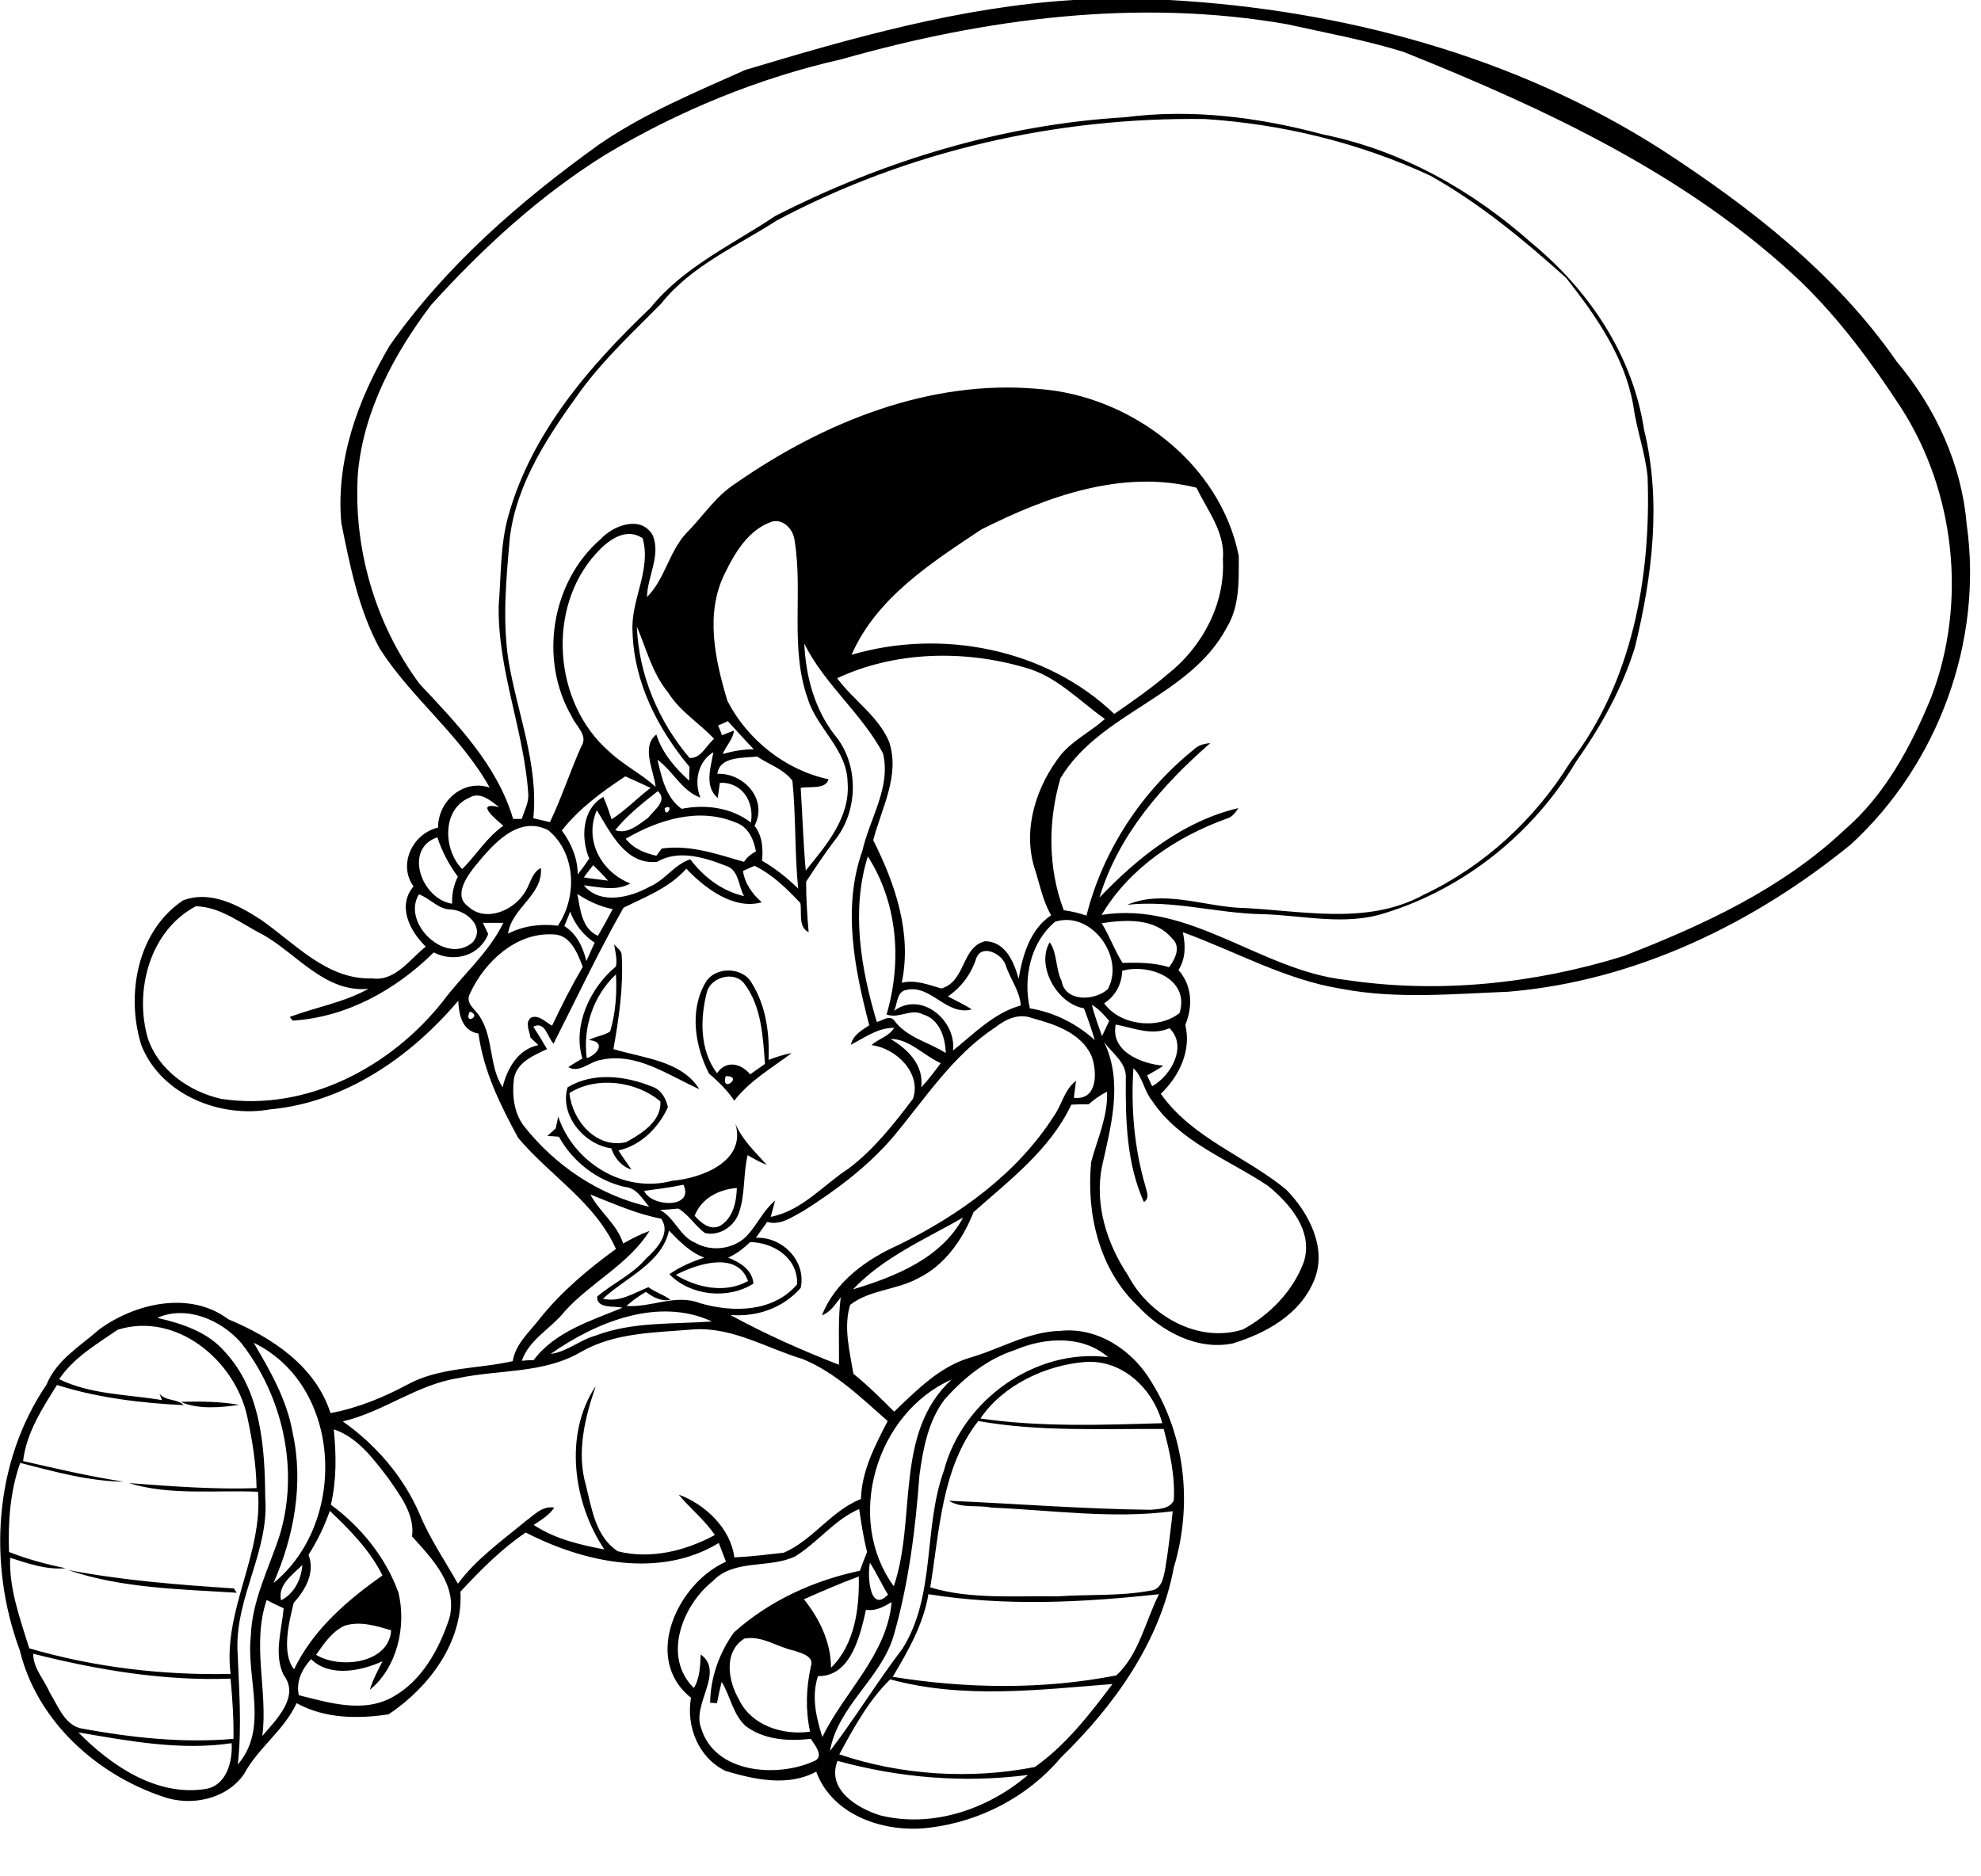 <?xml version="1.0" encoding="utf-8"?>
<!-- Generator: Adobe Illustrator 21.0.2, SVG Export Plug-In . SVG Version: 6.00 Build 0)  -->
<svg version="1.2" baseProfile="tiny" id="Layer_1" xmlns="http://www.w3.org/2000/svg" xmlns:xlink="http://www.w3.org/1999/xlink"
	 x="0px" y="0px" viewBox="0 0 549 520" overflow="scroll" xml:space="preserve">
<path d="M18.9,435.2c15.2,2.9,30.6,4.1,45.9,5.1l0.8,1.2C50.1,440.5,33.8,440.3,18.9,435.2 M50.1,388.6c5.4-0.2,10.9-0.1,16.2,0.8
	C61.1,390.2,54.8,390.7,50.1,388.6 M549,344.4c0,0,0-0.2,0-0.2v0.3L549,344.4 M157.8,303c0.8,7.6,7.4,15.5,15.7,13.6
	c4.2-2.3,9.9-5.8,9.5-11.3C176.4,299.7,165.3,298.2,157.8,303 M157.3,301.4c7.1-4.3,16-3.2,23.4-0.2c2.5,0.8,3.9,3.3,4.4,5.7
	c-2.6,5.7-7.5,10.6-13.7,12c1.1,1.8,2.4,3.5,3.6,5.3c-2.8-0.9-4.7-3.2-5.6-5.9C161.9,317.3,155,309.1,157.3,301.4 M201.1,298.3
	C199.7,303.3,206.3,298.2,201.1,298.3 M195.9,275c-1.9,7.4-2,16.1,2.8,22.5c2.5-3.7,6.6-2.8,9.2,0.3c1.4-1,2.7-1.9,4.1-2.9
	c-0.6-7.6-0.9-15.8-5.7-22.2C203.6,269,197,270.8,195.9,275 M195.5,272.4c2.6-4.6,10.4-4.5,12.9,0.2c3.9,6.3,4.9,13.9,4.6,21.2
	c2.1-0.8,4.2-1.5,6.4-1.9c-5.4,4.1-11.6,7.6-15.9,13.2c-1.7-2.6-4.4-5.3-7-7.5C192.6,290,191,280.1,195.5,272.4 M162.6,293.3
	c3-0.9,5.5-4.6,0.6-5c1.9-1.1,4.2-1.2,5.9-2.4c1.5-5.1,1.9-10.5,1.6-15.8C164.4,276,161.5,284.8,162.6,293.3 M170.2,261.8
	c0.9,1,2.2,1.8,2.1,3.2c0.5,8.7-0.8,17.3-2.3,25.8c8.2,2.5,18.9,3.2,23.8,11.1c-8.6-3.8-17.3-10.3-27.3-8.1c-3,0.4-6,3.8-9,2
	c1.3-0.9,2.6-1.6,3.9-2.4c-2.8-9.1,2.2-19.7,9.3-25.5C171.1,265.8,170.5,263.8,170.2,261.8 M232.1,488.1
	c-3.1,7.9,5.4,13.1,11.8,15.1c14.5,3.6,29.9-1.7,41-11.2C267.2,494.3,249.2,492.8,232.1,488.1 M21.7,480.2
	c9.1,9.2,21.6,17.8,35.2,15.7c5.9-0.9,7.6-7.7,7.3-12.7C50,485.3,35.7,482.6,21.7,480.2 M232.6,486.3c17.2,5.8,36.4,7,54.2,3.5
	c8.6-6.1,15.2-14.6,21.5-23c-20.4,1.6-41.5,4.2-61.6-1.3C240.7,471.4,236.6,478.9,232.6,486.3 M13.8,469.2c2.4,3.8,4.2,9.3,9.2,10
	c13.7,2.5,27.7,4,41.7,2.8c0.1-5.6-0.3-11.1-0.8-16.7c-18.4,0.7-36.9-2.4-54.7-6.9C9.2,462.5,12.3,465.6,13.8,469.2 M206.3,454.2
	c-5.9,3.7-4.5,11.8-1.5,16.9c3.4,7.2,12.2,10,19.7,8.9c-1.3-6-1.1-12,0.2-18c1.1-3-2.8-3.8-4.8-4.5
	C215.3,456.5,211.1,453.3,206.3,454.2 M95.6,450.6c-3.6,1.6-5.8,5-8,8.1c6.5,4,20.2,2.5,20.8-6.8C104.3,450.7,99.9,449.3,95.6,450.6
	 M240,446.2c-1.6,7.1-4.2,18.6-13.3,18.4c-1.9,5.6-0.5,11.5,1.2,16.9c6.1-12.6,17.9-22.8,19.2-37.4C245,445.3,242.7,446.7,240,446.2
	 M73.9,443.5c-4.2,12.4,0.4,25.2-1.2,37.7c3.8-4.5,10.5-10.9,5.9-16.9c-2.8-5.8-0.5-12.4,0-18.5C77,445.1,75.4,444.3,73.9,443.5
	 M257.3,441.9c-1.4,8.3-5.6,15.7-9.9,22.9c20.4,3.3,41.7,3.6,62-0.4c6.3-5.9,8-15,11.8-22.5C300.1,444.2,278.5,445.3,257.3,441.9
	 M222.8,443.3c4.3,5.4,7.5,11.9,7.5,19c6.6-6.5,7.9-16.5,7.7-25.3C232.8,438.9,227.8,441.1,222.8,443.3 M241.1,433.2
	c-0.8,3.3-0.1,14.2,5,8.8C244.3,439.1,242.9,436,241.1,433.2 M77.9,443.6c3.7-1.9,5.6-5.9,5.9-9.8C81.1,436.5,76.9,439.3,77.9,443.6
	 M220.4,431.4c-7.3,3.5-16.9,0.6-22.9,6.9c-8.4,6.7-14,21-5.2,29.6c1.7-2.8,1.7-6.1,1.9-9.3c6.7,4.9-2.5,13.7,0.1,20.4
	c3.7,12.5,20.8,13.8,31,9.3c3.4-1.1,0.6-4.5-0.6-6.3c-6.2,0.7-13,0.3-18.1-3.6c-3.5-3.2-4.2-8.3-6.6-12.2c-0.5,1.9-0.9,3.9-1.3,5.9
	c-0.5,0-1.4-0.1-1.9-0.1c0.1-7,2.5-13.8,6.6-19.5c9.8-8.8,22.1-14.4,34.9-17.1c0.6-1.7,1.3-3.5,2-5.2c-1-3.9-1.6-7.9-2.2-11.9
	C231.3,421.2,226.7,427.5,220.4,431.4 M91.4,418.8c-1.5,4.3-3.5,8.4-5.9,12.2c1.9,5-0.9,9.7-4.1,13.3c-1.4,5.6-3.4,14.1,0.1,18.4
	c5.3-11,14.7-19.1,24.5-26C102.5,429.7,97,424.1,91.4,418.8 M92.5,396.2c0.7,7,0.8,14-0.8,20.9c8.3,6.1,15.2,14.6,18.7,24.3
	c2.3,9.3-0.3,20.8-7.9,27c0.8-2.8,2.2-5.3,3.5-7.9c-6,2.7-14.6,4.5-19.8-0.6c-2.5,2.8-4.2,6.1-3.4,10c8.5,2.1,18,5.1,26.2,0.4
	c8-4.5,12.7-13.2,15.5-21.6c2.5-9.2-4.7-16.6-10.3-22.8c0.8-6.2-3.4-11.5-6.7-16.3C103.4,404.3,99.1,398.4,92.5,396.2 M271.1,393.9
	c-10.2,13.1-10.7,30.4-13.3,46.1c11.1,3.4,23.6,2.3,35.2,2.5c8.6-0.6,17.4,0,25.9-1.6c3-0.3,3.5-3.5,4-5.9
	c0.9-5.4,1.5-10.7,2.1-16.1c-16.6,2.2-33.5-0.3-50.2-1c-3.8-0.8-8.4,0.3-11.8-1.9c18.6,0.8,37.2,2.3,55.8,2.5
	c2.3-0.2,5.3-0.2,6.5-2.6c0.4-6.7-1.1-13.4-2.8-19.8C305.4,396,288,396.9,271.1,393.9 M247.7,439.7c6.4-18.8,0-42.5,16-57.3
	C242.8,391.7,234,420.9,247.7,439.7 M271.7,393.2c16.6,2.4,33.6,1.8,50.4,1.3c-2.5-9.4-10.8-17.5-21-17
	C289.9,378.3,278,383.9,271.7,393.2 M70.3,372.2c4.6,7.8,9.2,15.8,10.8,24.9c3.1,14.1,0.4,28.7-5.3,41.7
	C96.4,422.1,95,384.2,70.3,372.2 M281.3,374.2c-7.7,2.5-14.2,7.7-19.5,13.7c-4.6,6-6,13.8-7,21.1c-1.1,15-3,30.1-7.2,44.6
	c-3.6,11.8-15.4,19.3-17.6,31.8c7-9.2,13.1-19.2,20.1-28.4c9.3-14.8,5.7-33.4,11.5-49.4c5.1-19.5,25.4-34,45.5-31.4
	C300,370,289.5,370.7,281.3,374.2 M160.9,374.8c-10.3,6-22.6,4.8-33.9,7.2c-11.5,1.8-20.8,9.4-32,12c9.2,6.5,16.8,15.3,21.3,25.7
	c2.8,6.8,7,12.9,10.6,19.3c5.1-6.9,12.2-11.9,18.7-17.3c2.4-1.7,4.7-4.4,8-3.8c-1.4,2.1-3.6,3.4-5.7,4.8c5.9,3.9,12.8,5.5,19.6,6.8
	c-8.7-12.9-11.3-32-2.4-45.3c-3,8.8-5.4,18.3-2.7,27.6c1.6,6.5,2.7,14.2,8.8,18.2c9.1,2.3,18.8-0.1,26.9-4.5
	c-2.8-4.2-6.8-7.3-10-11.2c7.2,2.6,14.4,9.3,15.4,17.4c4.5-0.2,9.2-0.8,13.7-1.3c8.1-3.5,13.1-11.6,21.4-14.9
	c0.2-7.8,3.9-14.8,7.4-21.6c-7.3-6.4-14.5-13.5-23.6-17.2c-10-3-19.4-8.9-30.2-8.2C181.6,369.4,170.4,369.3,160.9,374.8 M32.6,368.6
	c-5.8,4-12.2,7.7-16.2,13.7c8.8,4.3,19,4.2,28.5,5.8l-0.7-1.8c1.7,2.2,4.9,1.3,6.7,3.2c-11.8-0.6-23.8-2-35.1-5.6
	c-4.1,6.5-8.5,13.3-9.4,21.1c9.3,2.1,18.5,4.3,27.9,5.7c-9.8-0.1-19.3-2.8-28.7-5.2c-2.8,7.9-3.4,16.4-3.1,24.7
	c5.1,2,10.3,3.4,15.7,4.5c-5.3,0.5-10.4-1.3-15.4-2.9c-0.3,8.7,2.8,17,5.3,25.1c18.1,5.3,37.1,7.5,55.8,7.1c-2.2-17.5,9-33,7.6-50.5
	c-11.9-0.5-24.4,1.1-35.8-2.4c11.8,0.9,23.6,1.8,35.4,1.4c-0.1-6.7-1.2-13.4-2.6-19.9C65.1,377.1,48.9,363.5,32.6,368.6
	 M152.6,375.3c4.6-0.6,8.1-3.9,12.5-5.1c10.3-3.9,21.4-3.1,32.2-3.9C182.4,359.4,165.1,366.5,152.6,375.3 M43.6,365.3
	c6.9,1.6,14,3.9,18.7,9.4c10,10.7,11.1,26.4,11.2,40.3c1.2,14.6-8.1,27.5-7.7,42c0.4,10.7,1.3,21.4,0.1,32.1
	c8.7-10,2.3-23.8,3.6-35.5c0.3-9.9,5-18.8,8-28c5.5-18.2,0.9-38.6-10.7-53.4C61.3,365.9,51.7,361.7,43.6,365.3 M187.3,353.4
	c5.9,3.6,13.7,5.2,20,1.7C204.4,346.7,193.2,350.3,187.3,353.4 M185.4,341.1c-2,9.1-12,13-18.3,18.9c4.7,1.1,8.5-1.6,12.6-3.2
	c1.9,1.4,4.3,2.1,6.1,3.5c-2.6,0.5-4.8-0.7-6.8-2.2c-1.9,1.1-3.7,2.4-5.4,3.9c6.9,0.5,13.6-3.4,20.3-0.8c9.1,2.7,20.4,2.6,27-5.2
	c0.3-7.2-6.4-11.6-13-11.7c-1.8,1.7-3.8,3.3-6.1,4.3c3.2,1.3,6.7,3.3,7,7.2c-7,4.5-17.5,3.4-23.3-2.6c3-2.1,6.3-3.5,9.7-4.6
	C191.3,347.2,188.3,344.1,185.4,341.1 M236.4,357.4c11.6-3.5,24.5-8.6,30.5-19.9C256.4,343.5,244.8,348.5,236.4,357.4 M163.6,331.1
	c2.6,4.9,7.4,8.2,9.1,13.6c2.3-1.3,4.8-2.6,7.3-3.5c-5.7,9.2-16.3,14.3-23.5,22.3c-3.8,4.8-9.8,7.7-11.9,13.7
	c0.8-0.1,2.5-0.2,3.3-0.2c5.9-7.9,15.9-10.9,24.6-14.5c-2.2-0.6-7.2,0.4-7-3.1c4.3-3.7,9.7-6,13.5-10.5c2.9-2.6,7.1-7.1,4.2-11.1
	C176.3,336.5,170,333.6,163.6,331.1 M192.5,337c1.7,1.9,4.4,4.3,7.2,2.7c3.5-2.2,4.4-6.6,4.5-10.4
	C199.1,329.7,194.4,332.2,192.5,337 M178.5,330.1c2.1,4.6,14,4.9,10.9-1.7C185.7,329.2,182.1,329.6,178.5,330.1 M306,288.9
	c5.3,11,1.9,23.2-0.6,34.4c-2.1,10.5,1.3,21.4,7.2,30.2c5.8,11.1,19.4,19,31.9,15c7.5-4.1,14-10.8,16.9-18.9
	c2.5-8.5-3.9-15.9-10-20.9c-11.1-7.4-24.6-12.2-32.2-23.7c-2.2-2.7-2.5-6.5-5.1-8.9c-0.7,10.9,0.2,22,3.3,32.6
	c0.3,1.5,1.4,3.4-0.4,4.5c-4.8-10.8-5.1-22.7-5-34.2C312.3,294.6,308.3,292,306,288.9 M246.8,288c4.8,2.8,9.3,7.3,8.5,13.4
	c2-2.1,3.7-4.4,5.4-6.7C256,292.6,251.9,287.9,246.8,288 M309.2,284c-1.5,7.5,7.2,10.9,13.2,11.4c-1.4,1-3,1.8-4.5,2.7
	c0.5,1,0.9,2,1.4,3c5.2-2.9,9.9-11.1,4.8-16.1C319.2,287.2,314.1,284.9,309.2,284 M275.8,284.8c-11.9,7.8-19.5,19.9-28.5,30.6
	c-7,8.1-15.7,14.6-24.7,20.3c-3.1,1.6-6.3,4.1-10,3c-1,1.5-2.1,2.9-3.1,4.4c7.4-0.3,14,6.5,12.4,13.9c-4.9,5.6-12.1,8.1-19.5,7.5
	c9.7,5.3,19.8,9.8,30.1,13.8c0.1-6.2-0.3-12.5,0.5-18.7c-1.5,1.9-2.8,4.1-5.2,5c3.6-9.3,12.4-15.6,21.2-19.5
	c16.9-8.3,32.9-19.8,43.1-35.8c2.2-3.1,2.9-7.3,6.1-9.7c-0.2,1.6-0.4,3.2-0.6,4.7c6.7,0.8,6.5-7.3,4.9-11.6
	c-2.9-6.4-10.2-8.8-16.5-10.5C282.3,280.8,278.7,282.5,275.8,284.8 M130.2,280.4C128.3,284.3,133.8,281.6,130.2,280.4 M302.6,278.5
	c0.7,3,1.8,5.8,2.8,8.7c0.7-1.4,1.3-2.8,2-4.2C306,281.3,304.5,279.7,302.6,278.5 M311,269.1c-0.1,3.7-1.9,7-5,9
	c4.4,6.2,15,7.4,20.9,2.7C329.8,271.3,318.5,267,311,269.1 M270.6,265.5c-1.4,4.4-4.1,8.1-7.9,10.7c2.2,1.2,4.5,2.2,6.6,3.6
	c-7,1.9-11.3-7-18.1-5.4c-2.7,0.4-2.5,3.9-3.4,5.8c7.4-5.6,17.3,2.6,16.3,11c5.9-4.7,11.3-10.4,18.8-12.5c-0.3-4.1-3-7.4-4.2-11.2
	C277.7,264.4,272.2,261.6,270.6,265.5 M130.3,275.3c-1.6,2.9,1.6,4.5,2.8,6.7c3.7,5.9,2.4,13.6,6.2,19.4c1.2-5.2,4.3-10.6,9.9-11.7
	c-0.7-0.7-1.5-1.4-2.2-2.1c-0.2-1.8-1.6-4,0.1-5.5c2.2-1,4.1,1.3,5.9,2.2c2.6-5.5,5.4-11,8.5-16.3c-1.5-3.9-3.5-9.1-8.4-9
	C143,258.5,134.3,266.6,130.3,275.3 M305.3,255.9c2.2,3.5,3.6,7.6,5.8,11c4.3-0.1,8.7-0.1,12.9,1.2c1.7-2.3,3.4-5.7,0.8-8
	C320,254.4,312,254.9,305.3,255.9 M292.4,255.5c-6.8,5.7-8.9,15.5-7,24c6.8,1.1,13,4.3,18,8.8c-0.9-3-1.9-5.9-3-8.8
	c-7.6-1.3-13.3-11.9-9.5-18.3c2.1,2.8,1.6,7.3,3.3,10.7c1,6,9.3,5.5,12.8,2.3C311.9,265.3,302.4,252.3,292.4,255.5 M156.4,256.7
	c3.4,2.1,5.2,5.9,6.1,9.7c0.8-1.7,1.5-3.4,2.3-5.1c-3.2-2.1-5.5-5.1-6.8-8.6C157.5,254.1,156.9,255.4,156.4,256.7 M54.3,251.2
	c-12.8,6.7-17.2,23.5-13.3,36.7c3,8.8,11.5,14.7,20.3,16.7c23.6,3.6,47-8.8,61.4-27c5.5-7.4,12.7-13.4,16.8-21.8c-1.9,0-3.8,0-5.7,0
	c0.5,1,1,2,1.5,3.1c-2.4,6.1-9.5,8-15.1,5.1c-10.5,10.4-24.2,18-39.1,18.9l-0.8-1c7.1-2.7,15-4,21.8-7.8c-12,1.1-19.7-9.6-29.2-15
	C66.9,256.1,61.3,251.4,54.3,251.2 M160,247.8c0.8,4.2,1.2,9.6,5.7,11.6c1.4-2.4,2.8-4.9,4.1-7.4C166.3,251.3,163,249.8,160,247.8
	 M116.1,247.9c-4.9,7.9,7.4,19.8,14.9,13.3c3.6-4.3-1.8-8.9-6.1-9.1C121.5,252.1,119.2,249,116.1,247.9 M164.4,239.8
	c-0.9,1.1-1.7,2.2-2.6,3.4c2.2,0.4,4.4,0.6,6.7,0.9C167.2,242.6,165.8,241.2,164.4,239.8 M240.5,237.4c-4.7,15-1.9,31.2,2.5,45.9
	c1.6-0.4,3.7-2.2,5-0.2c3.5,4.6,9.5,5.8,14.1,8.8c-0.1-4.2-1.7-9.4-6.3-10.7c-3.3-1.8-6.7,1.3-10.1,0
	C250,266.6,248.8,250.3,240.5,237.4 M125.3,250.5c-0.1-2.6,0.4-5.2,1.6-7.5c-2.5-3.3-4.4-7-5.7-10.9
	C111.7,235.3,116.9,249.3,125.3,250.5 M131.8,239.9c-2.4,3-6.3,8.4-2,11.4c4.6,4.3,12,1.3,15.2-3.3c1.9-2.3,2.1-6,4.9-7.4
	c0.6,7.6-8.1,11-9.1,18.2c4.3-2.2,9.1-2.8,13.8-2.2c5.4-8,5.1-20.1-2.7-26.5C143.5,225.9,136.6,234.1,131.8,239.9 M173.4,232.5
	c2.1,2.7,5.3,4,8.5,4.7c0.4-0.5,1.1-1.5,1.5-2c8-1.1,15.4,1.6,22.8,3.7c0.8-1.3,2-2.2,3.3-2.9c-0.6-3.3-2.1-6.8-5.6-8
	C193.7,223.7,182.5,227.2,173.4,232.5 M165.4,224.6c-3.6,8.3,1.2,17.1,9.3,20.3c-4,2.2-8.6,1-12.9,0.5c4.5,5.5,12.8,3.4,18.2,0.4
	c4.3-1.8,6.9-6.2,11.3-7.6c3.7,4.9,8.8,8.8,14.9,10.2c-1.6-2.8-1.4-7.3-5-8.4c-5.9-2.3-13.2-4.6-19.1-1.1
	C173.3,239.8,169.2,230.7,165.4,224.6 M184.2,224C184.3,227.4,187.2,222.5,184.2,224 M170.5,230.1c3.3,1.3,6.6-1.6,9.1-3.4
	c1.6-2.1,5.6-4.8,2.7-7.4C178.1,222.6,173.9,225.9,170.5,230.1 M130.1,221.1c-7.8,3.3-7.2,14.6-2,19.8c3.9-3.9,6.8-8.8,11.4-12
	c-2.6-2.2-7.9-6.7-1.2-5.2C136,222,133.1,219.3,130.1,221.1 M173.3,215.2c-6.4,4.2-12.8,8.9-17.6,15c2.6,3.5,4.4,7.7,4.4,12.2
	c1.1-1.4,2.2-2.9,3.2-4.4c-2.4-5.7-2-13.8,3.9-17.1c0.9,2,1.6,4.1,2.3,6.2c3.9-2.5,7.1-5.9,10.8-8.7
	C177.9,217.3,175.6,216.2,173.3,215.2 M198.8,214.5c7.4-0.3,14.1,7.2,10.3,14.4c2.2,2.8,2.4,6.3,2.1,9.7c3.7,2.1,7,4.8,10,7.7
	c-1-10-0.6-20-1.6-29.9c-2.4-3.2-6.5-4.5-9.8-6.7C206.1,210.2,199.5,209.5,198.8,214.5 M194.1,221.1c-5.2-1.9-7.6-7.4-11.9-10.5
	c1.2,4.9,2.3,10.5,6.7,13.6c6.6-1.3,13.7-0.4,19.2,3.8c1-5.7-2.4-11.3-8.6-11c-0.2,1.4-0.4,2.8-0.6,4.2c-3.8-3.3-1.9-8.5-1.2-12.7
	C193.4,211.1,192.3,216.6,194.1,221.1 M199,201.1c0.4,0.9,0.8,1.8,1.1,2.7c1.1-0.4,2.2-0.9,3.3-1.3c-0.2,2.4-2.2,4.2-3.1,6.5
	c2.8-0.8,5.7-1.3,8.6-1.3c-2.5-2.6-4.8-5.2-7.2-7.8C200.9,200.3,200,200.7,199,201.1 M232,188c4.5,6.1,11.4,10.5,14.4,17.6
	c3.1,9.4-2.1,18.4-4.4,27.3c6.1,12.1,10.8,25.9,7.9,39.5c3.9-0.9,7.4,0.6,11,1.6c6.8-2,5.5-11.5,12.1-13.1c5.7,0.1,8,5.8,9.3,10.4
	c1.1-6.6,3.2-13.7,9-17.6c-2.4-4.1-3.2-8.9-4.7-13.4c-3.2-10.8,0.7-22.6,7.5-31.2c3.4-4,8.2-6.3,12.1-9.8
	c-7.2-5.1-13.5-12-22.3-14.3C267.1,180.1,248,180.5,232,188 M222.9,178.4c0.4,9,2.8,18.1,8.4,25.3c6.9,8.2,6.6,21.3-0.1,29.4
	c-2.8,3.7-5.3,7.5-7.8,11.3c0,4.7,0.3,9.3,0.7,14c-3-1.5-1.8-5.4-2.3-8.1c-3.8-4-7.7-7.9-12.7-10.3c-1.1,0.5-2.1,0.9-3.2,1.4
	c0.5,3.5,2.6,6.4,5.2,8.7c-7.6,2.2-15.7-3.8-20.9-9.3c-4.7,5.3-11.3,7.8-17.4,10.8c-7,12.3-13,25.1-19.4,37.7
	c-1.7-1.8-2.3-6.4-5.6-4.7c1.3,2,2.6,4.1,3.8,6.2c-3.8,1.8-8.5,3.7-9.2,8.4c-0.5,4.3,0,9.2,2.7,12.8c8.7,11.1,21,19.4,34.8,22.5
	c-1.9-2.2-3.5-5.3-6.8-5.5c-7.7-1.8-14.4-7-18.2-13.9c-0.8-0.1-2.4-0.2-3.2-0.2c0.7-0.7,1.5-1.4,2.3-2.1c0.2-0.8,0.5-2.4,0.7-3.3
	c4.3,12.8,18.2,21.4,31.6,17.8c8.2-0.7,20.6-5.4,17.5-15.8c1.9,4.5,5.5,7.8,8.7,11.4c-1.8-0.7-3.6-1.7-5.3-2.7
	c-1.3,5.3-0.6,11-2.5,16.2c-1.3,3.6-5.4,6.3-9.3,5.4c-2.7-1.9-4.5-5.1-7.4-6.8c-1.7,0.2-3.4,0.3-5.1,0.4c4.1,2.1,5.4,7.3,9.8,9.1
	c4.7,2.7,11.2,1.7,14.7-2.4c2.6-3,4.3-6.7,7.4-9.3c-0.4,1.5-0.8,3-1.2,4.5c8.7-1.7,14.5-8.8,21.6-13.4c7-5.3,12.5-12.3,17.8-19.3
	c2.5-7.1-4.7-14.1-11.5-14.9c2-1.8,4.9-2.4,6.3-4.8c-4.6,0-8.1,2.7-12,4.7c0.6-2.7,3-4,5.1-5.4c-4.1-15.7-7.5-32.7-1.9-48.4
	c2-8.9,8-17.6,5.7-27C238.7,197.6,228.4,189.6,222.9,178.4 M176.5,173.7c0.5,13.3,6,26.3,14.6,36.4c3.2,0.2,4.6-3.5,6.8-5.3
	c-4.1-4.4-9.5-7.6-12.7-12.8C180.7,186.6,179.1,179.7,176.5,173.7 M165.3,153.3c-13.9,15.1-12,41.5,3.5,55c3.9,3.7,8.8,6.1,12.9,9.8
	c-0.5-4.5-4.1-11.2,0.2-14.5c1.6,5.1,5.2,9.3,9.1,12.8c0-1.3,0-2.5,0.1-3.8c-8.8-10.6-15.4-23.4-15.8-37.4c-0.6-8.8,5.3-17.2,2.8-26
	C173.3,146,168.4,149.9,165.3,153.3 M200.9,158.9c-5.6,11.1-2.7,24.1,0.7,35.4c5.5,10.7,16.1,19.2,28,21.7c-0.7,2.9-5.3,1.9-7.7,2.4
	c0.5,7.6,0.7,15.3,1.4,22.9c5.7-7,12.4-14.8,11.6-24.5c-0.2-9.1-8.4-14.8-11-23c-5.1-14.2-1.3-29.5-3.7-44c-0.3-3-3.1-6.1-6.3-5.2
	C207.5,146.8,203.7,153.1,200.9,158.9 M271.9,146.8c-13.8,9.2-29,18.9-35.9,34.7c24.8-7.3,53.8-1.8,72.8,16.4
	c5.1-3.5,10.2-7.1,14.9-11.1c9.5-7.5,15.9-19.5,15.2-31.8c0.7-7.4-4.3-13.5-7.3-19.8C311.1,130,290.1,137.6,271.9,146.8 M233.3,16.4
	c-23,5.2-45.2,14.3-65.4,26.4c-18.2,11.3-34.1,25.9-48.4,41.7c-10.3,13.6-18.7,29.3-20.3,46.5c-1.4,20.7,4.7,41.9,17.1,58.6
	c10.4,11.1,21.5,22.5,25.9,37.4c0.6,0,1.8,0,2.4,0c0.7-2.3,2-4.5,1.8-7c-1.2-17.6-8.5-34.3-8.2-52.1c0.7-8.4,0.4-16.9,2.7-25
	c6.4-22.9,22.5-41.5,39.4-57.6c9.1-11.3,22.7-17.5,34.5-25.4c30.1-15.4,63.2-25.4,97-27.4c18.5-2.4,37.1,0,55,4.8
	c21.7,4.4,41.3,15.5,57.7,30.1c15.8,13,28,31.1,31.1,51.6c4.9,19.9,2.3,40.7-2.5,60.4c-3.5,11.4-9.4,21.9-16.3,31.7
	c-11.8,19.8-30.9,35.2-53,42c-11.1,3.6-22.7,0.6-34,0.3c-12.5-0.2-24.8-4-37.4-2.6c9.6-4.1,20.4,0.1,30.4,0.8
	c17.2,0.6,35.8,5.2,51.8-3.6c16.7-7.9,30.8-20.9,40.5-36.6c17.3-22.4,22.5-51.6,21.5-79.3c-0.7-6.8-3.1-13.2-4-19.9
	C450.2,98.8,442.2,87.4,434,77c-11.7-10.5-23.9-20.6-37.6-28.3C376.8,39.6,355.5,34.4,334,33c-41.1-0.6-82.4,8.8-118.7,28.1
	c-11,7.1-23.7,12.5-32.1,23.1c-7.6,7.7-15.6,15.1-22.1,23.9c-8.9,12.3-17.9,25.5-19.8,40.9c-1,11.3-2.1,22.7-0.4,34
	c2.4,14.5,8.4,28.9,6.9,43.8c1.6,0.4,3.1,0.7,4.6,1.1c3.3-6.9,5.6-14.1,8.7-21c2-3.1-1.5-5.6-2.6-8.2c-9.2-15.7-5.8-37.4,8-49.3
	c3.5-3.8,11.2-6.7,14.4-1c2.3,5.6-1.5,11.4-1.6,17.1c4.9-4.9,6.1-12.4,10.7-17.5c4.7-4.7,8.3-10.5,14-14.1
	c24.3-16.9,53.7-28.8,83.7-26.1c25.6,1.8,50.5,20.6,55.6,46.3c0,6.7,0.3,13.9-3.3,19.8c-10.2,19.3-35.1,23.5-46.1,41.8
	c-3.5,11.8-3.5,25,0.9,36.6c2.1,0.3,4.3,0.8,6.3,1.5c4.5-18,15.3-34.4,29.7-46c1.2-1.2,2.9-1.7,4.6-1.8
	c-13.3,11.6-25.5,25.5-30.7,42.8c10.6-11.1,23.2-21.2,38.5-24.8c-0.8,1.2-1.7,2.5-3.2,2.9c-13.9,5-27.1,13.8-34.7,26.7
	c24.5-3.9,44.1,15.4,67.5,18c25.8,3.9,52.4,1.1,77.2-6.6c21.9-8.5,43.8-18.6,61.1-34.9c11.3-9.7,18.5-23.2,24.1-36.8
	c10-26.2,6.7-57-8.5-80.5c-8.1-12.4-16.9-24.3-27.5-34.6c-31.2-29.6-70.8-48-110.2-63.8c-10.6-3.3-21.6-5.3-32.4-7.7
	C315.3-0.5,273.1,5.1,233.3,16.4 M297.5,0h26.6c47.9,2.7,95.8,15.5,136.4,41.5c24.6,16,48.3,34.4,65.2,58.8
	c10.6,12.6,17.9,28.3,19.3,44.8c4.7,32.6-7.9,66.8-32.1,89c-27,22-59.9,37.9-94.9,40.8c-15.4,0.6-31,2.1-46.2-0.8
	c-15.6-2.5-29.4-10.4-44-15.7c0.8,3.6,0.8,7.3-1.2,10.5c3.8,4.3,4,10,1.9,15.2c1.7,7.2-1.7,14.2-6.8,19.1
	c8.7,12.3,23.5,17.3,34.7,26.5c6.3,6.4,11.6,16.4,7.7,25.4c-3.9,9.3-13.3,14.5-22.5,17.3c-9.9,2-19.8-3.4-26.4-10.5
	c-10.6-10.1-14.2-25.6-12.8-39.8c1.7-6.4,4.7-12.7,4.4-19.5c-1.8,0.9-3.5,2.1-5.1,3.5c-1.6,0-3.2,0-4.8,0.1
	c-5.9,12.5-17.1,20.9-27.1,29.8c-3,7.6-8,14.8-15.5,18.4c-5.9,3.2-13.3,3.1-18.7,7.3c-1.9,6.3-0.1,12.9,0.9,19.1
	c4,3.2,7.7,6.9,11.3,10.5c6.1-5.8,12.3-12.2,20.5-14.8c8.6-2.4,16.5-7.4,25.6-7.6c10.3-1.1,20,5.4,25.1,14
	c9.6,15.2,11.5,34.5,6.3,51.6c-3.8,20.6-16.5,38.3-31.3,52.7c-9.1,10.8-22.3,17.7-36.3,19.4c-12.2,1.6-26.9-3.1-31.5-15.5
	c-7.8,4.2-17,2.2-25.1-0.2c-7.5-3.6-11-12.3-9.6-20.3c-13.6-10.8-3.7-31.8,9.7-37.7c-0.7-1.7-1.3-3.5-2-5.2
	c-16.4,10-37.4,5.4-53.5-2.9c-6.8,4.6-12.5,10.4-18.1,16.4c0.8,14-8.8,26.6-19.9,34c-8.6,1.3-17.7,1.2-25.5-3.1
	c-3.5,7.6-10.7,12.4-14.6,19.7c-4.9,7-14.7,9-22.5,6.2c-18.5-6.2-34.9-21.1-39.6-40.5c-8.9-24-7.2-52.2,7.4-73.7
	c2.8-6.9,9.3-10.6,14.6-15.3c10-7.3,25.2-10.8,35.8-2.8c12,5,24.1,12.9,28.3,26c7.5-1.4,14.6-4.3,21.3-7.9c9-4.9,19.5-4.3,29.2-6.5
	c0.8-4.9,4.7-8.1,7.5-11.8c6-7.5,13.4-13.7,21.1-19.3c-5.8-13-18.3-20.3-27.1-30.8c-4.9-9-9.6-18.5-11-28.9
	c-4.6-0.8-5.4-5.2-5.6-9.1c-13.2,15.6-31.4,28.2-52.1,30.1c-13.9,2.5-30.2-4-35.7-17.7c-4.4-13.9-1.2-31.7,11.5-40.2
	c7.5-2.9,15.2,1.2,21.4,5.2c9.6,6.6,18.4,16.8,31,16.4c6.5,0.9,10.4-5.3,14.9-8.8c-4.4-4.3-8-11.2-3.4-16.7
	c-4.4-6.1-0.2-14.7,6.8-16.3c0-7.4,7-13.5,14.3-11.1c-8-14.4-21.5-24.6-30.4-38.4c-5.9-10.8-8.3-23-10.7-34.9
	c-1.6-17.4,4.7-34.5,13.4-49.2c15.5-22.1,36.2-40.1,58.1-55.8c12.5-8.6,26.6-14.4,40.4-20.6C236.1,10.5,266.3,1.9,297.5,0"/>
</svg>
